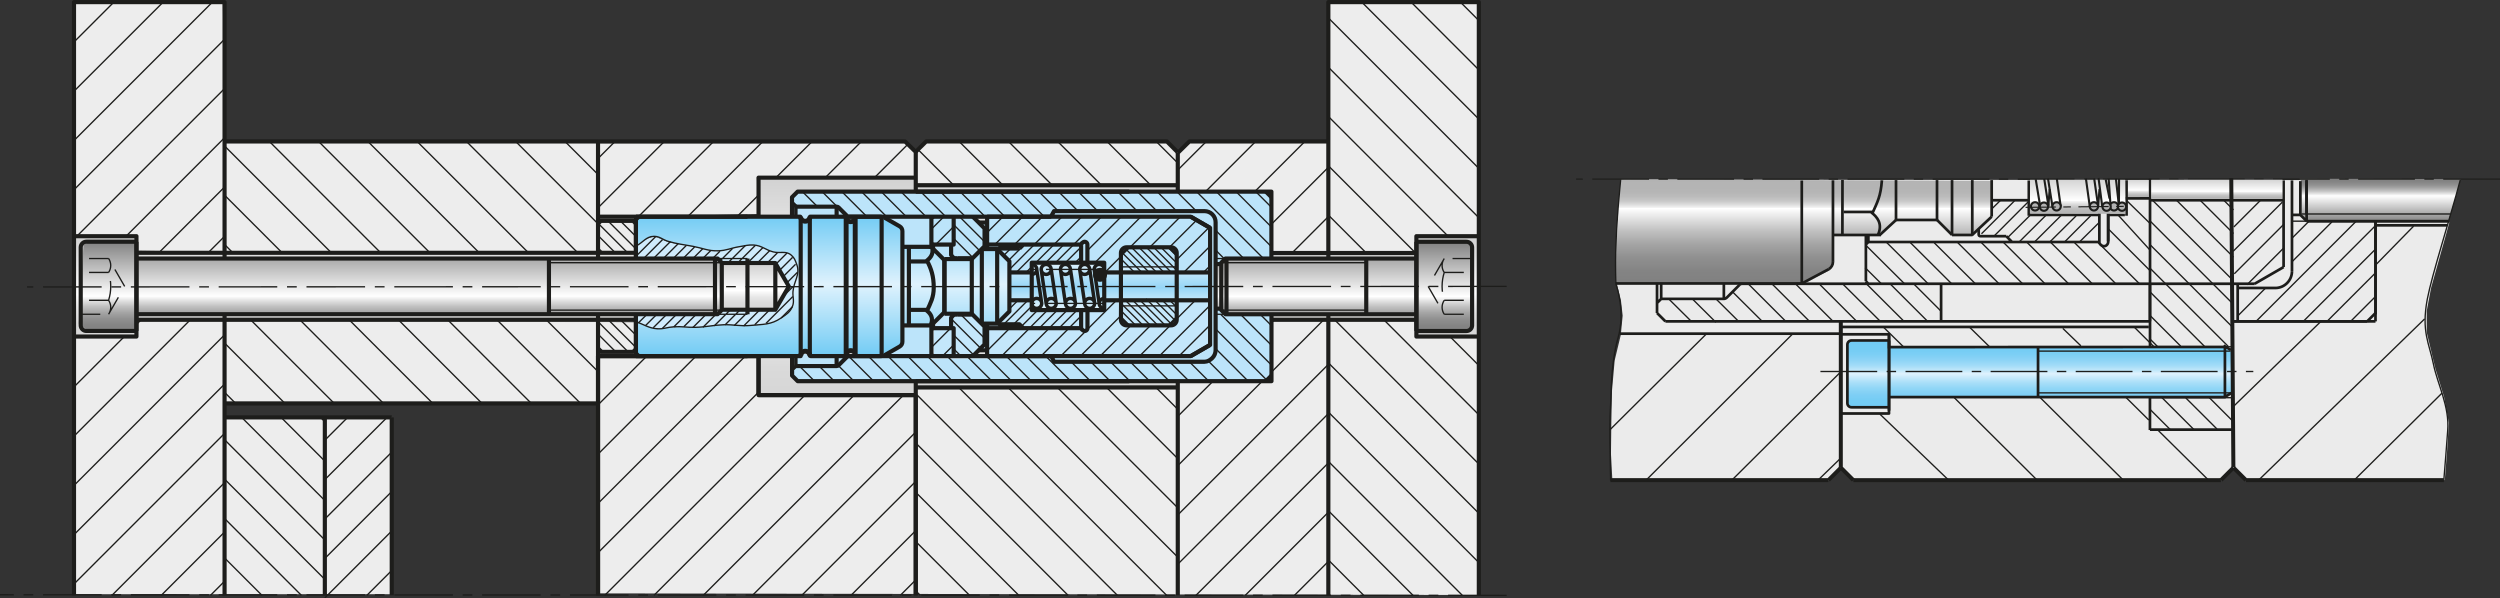 <?xml version="1.0" encoding="UTF-8"?>
<svg xmlns="http://www.w3.org/2000/svg" xmlns:xlink="http://www.w3.org/1999/xlink" viewBox="0 0 331.09 79.24">
  <rect x="0" y="0" width="331.09" height="79.24" fill="#333333" stroke="none"/>
  <defs>
    <linearGradient id="uuid-f91a7b5a-f3d2-4518-a763-8b2df52ac764" x1="47.1" y1="44.62" x2="47.1" y2="31.25" gradientUnits="userSpaceOnUse">
      <stop offset="0" stop-color="#d6d6d6"/>
      <stop offset=".13" stop-color="#dadada"/>
      <stop offset=".27" stop-color="#e6e6e6"/>
      <stop offset=".4" stop-color="#fbfbfb"/>
      <stop offset=".42" stop-color="#fff"/>
      <stop offset="1" stop-color="#d1d1d1"/>
    </linearGradient>
    <linearGradient id="uuid-b94ed7f0-8fc4-4ce4-8183-f809ff0c6786" x1="128.11" y1="52.49" x2="128.11" y2="23.38" xlink:href="#uuid-f91a7b5a-f3d2-4518-a763-8b2df52ac764"/>
    <linearGradient id="uuid-f7d7f219-b47b-4051-b968-e83f2f530fa8" x1="182.05" y1="44.51" x2="182.05" y2="31.25" xlink:href="#uuid-f91a7b5a-f3d2-4518-a763-8b2df52ac764"/>
    <linearGradient id="uuid-db190172-310d-49c9-9573-5115b892d317" x1="108.95" y1="47.16" x2="108.95" y2="28.52" gradientUnits="userSpaceOnUse">
      <stop offset="0" stop-color="#71cbf4"/>
      <stop offset=".51" stop-color="#dff2fd"/>
      <stop offset="1" stop-color="#71cbf4"/>
    </linearGradient>
    <linearGradient id="uuid-c4536395-0159-4b62-bd2e-e40ccf38fe5a" x1="146.91" y1="41.16" x2="146.91" y2="34.74" gradientUnits="userSpaceOnUse">
      <stop offset="0" stop-color="#e8f6fe"/>
      <stop offset=".48" stop-color="#96d6f7"/>
      <stop offset="1" stop-color="#dff2fd"/>
    </linearGradient>
    <linearGradient id="uuid-367729b0-8644-4ea9-b998-9d6780abc4da" x1="53.01" y1="43.91" x2="53.01" y2="31.9" gradientUnits="userSpaceOnUse">
      <stop offset="0" stop-color="gray"/>
      <stop offset=".07" stop-color="#848484"/>
      <stop offset=".14" stop-color="#909090"/>
      <stop offset=".21" stop-color="#a5a5a5"/>
      <stop offset=".28" stop-color="#c2c2c2"/>
      <stop offset=".35" stop-color="#e7e7e7"/>
      <stop offset=".39" stop-color="#fff"/>
      <stop offset="1" stop-color="gray"/>
    </linearGradient>
    <linearGradient id="uuid-6bef033c-4445-4ad0-bb3f-4bac6a2c9c31" x1="100.03" y1="41.02" x2="100.03" y2="34.97" xlink:href="#uuid-f91a7b5a-f3d2-4518-a763-8b2df52ac764"/>
    <linearGradient id="uuid-e577db33-0529-45b1-a605-be68a76b37b0" x1="177.96" y1="43.94" x2="177.96" y2="31.96" xlink:href="#uuid-367729b0-8644-4ea9-b998-9d6780abc4da"/>
    <linearGradient id="uuid-a50894ff-a62a-4263-b7f0-8796a1d4f48d" x1="315.21" y1="1088.23" x2="315.21" y2="1082.46" gradientTransform="translate(0 1111.91) scale(1 -1)" xlink:href="#uuid-367729b0-8644-4ea9-b998-9d6780abc4da"/>
    <linearGradient id="uuid-fbea43d6-d8fb-4567-838c-14fbe22b70d1" x1="270.21" y1="54.02" x2="270.21" y2="45.14" gradientUnits="userSpaceOnUse">
      <stop offset="0" stop-color="#71cbf4"/>
      <stop offset=".11" stop-color="#74ccf4"/>
      <stop offset=".2" stop-color="#7fcff5"/>
      <stop offset=".29" stop-color="#90d6f6"/>
      <stop offset=".38" stop-color="#aadff8"/>
      <stop offset=".46" stop-color="#caeafb"/>
      <stop offset=".51" stop-color="#dff2fd"/>
      <stop offset=".56" stop-color="#c0e7fa"/>
      <stop offset=".63" stop-color="#a3dcf8"/>
      <stop offset=".71" stop-color="#8dd4f6"/>
      <stop offset=".79" stop-color="#7dcff5"/>
      <stop offset=".88" stop-color="#73ccf4"/>
      <stop offset="1" stop-color="#71cbf4"/>
    </linearGradient>
    <linearGradient id="uuid-5b18690f-bbe2-44ff-a1e1-80a79f02b483" x1="238.98" y1="1149.41" x2="238.98" y2="1163.21" gradientTransform="translate(0 1186.95) scale(1 -1)" gradientUnits="userSpaceOnUse">
      <stop offset="0" stop-color="gray"/>
      <stop offset=".12" stop-color="#848484"/>
      <stop offset=".25" stop-color="#909090"/>
      <stop offset=".38" stop-color="#a5a5a5"/>
      <stop offset=".51" stop-color="#c2c2c2"/>
      <stop offset=".64" stop-color="#e7e7e7"/>
      <stop offset=".72" stop-color="#fff"/>
      <stop offset=".73" stop-color="#f0f0f0"/>
      <stop offset=".76" stop-color="#dadada"/>
      <stop offset=".79" stop-color="#c8c8c8"/>
      <stop offset=".83" stop-color="#bcbcbc"/>
      <stop offset=".88" stop-color="#b5b5b5"/>
      <stop offset="1" stop-color="#b3b3b3"/>
    </linearGradient>
    <linearGradient id="uuid-b5727e90-f39d-450a-9ac1-da50d1521022" x1="283.17" y1="26.1" x2="283.17" y2="23.79" gradientUnits="userSpaceOnUse">
      <stop offset="0" stop-color="#b3b3b3"/>
      <stop offset=".09" stop-color="#b7b7b7"/>
      <stop offset=".18" stop-color="#c3c3c3"/>
      <stop offset=".27" stop-color="#d8d8d8"/>
      <stop offset=".37" stop-color="#f5f5f5"/>
      <stop offset=".39" stop-color="#fff"/>
      <stop offset="1" stop-color="#d4d4d4"/>
    </linearGradient>
    <linearGradient id="uuid-000d3240-b510-4ff6-a6e7-0898c89d55f8" x1="293.59" y1="26.34" x2="293.59" y2="23.8" xlink:href="#uuid-b5727e90-f39d-450a-9ac1-da50d1521022"/>
    <linearGradient id="uuid-1bca295e-030c-4a5a-af19-7b285dbeafd0" x1="275.16" y1="28.33" x2="275.16" y2="23.81" xlink:href="#uuid-b5727e90-f39d-450a-9ac1-da50d1521022"/>
  </defs>
  <g id="uuid-d62a2e1d-9e38-4a80-88f0-1fd05d053545" data-name="Ebene 4">
    <polygon points="9.88 .3 29.51 .3 29.72 18.74 119.75 18.74 121.05 20.04 121.16 23.38 100.24 23.49 100.35 28.34 84.35 28.7 84.33 34.24 18.08 33.19 18.03 31.98 9.78 31.25 9.88 .3" fill="#ededed"/>
    <path d="M17.96,44.54l-8.08.08,8.08-.08Z" fill="#e3e3e3"/>
    <polygon points="9.88 78.69 51.93 78.69 51.83 55.19 29.62 55.29 29.62 53.35 79.21 53.46 79.11 78.58 195.88 78.8 195.66 44.51 187.47 44.51 187.36 42.46 168.36 41.75 168.36 50.61 155.77 50.44 155.98 51.52 121.26 51.41 121.16 52.49 100.45 52.38 100.35 47.31 84.22 46.79 84.42 42.7 18.09 41.72 17.96 44.54 9.88 44.62 9.88 78.69" fill="#ededed"/>
    <polygon points="9.78 31.25 17.94 31.25 18.08 33.19 84.13 33.62 84.42 42.7 18.07 42.41 17.96 44.54 9.88 44.62 9.78 31.25" fill="url(#uuid-f91a7b5a-f3d2-4518-a763-8b2df52ac764)"/>
    <polygon points="100.24 23.49 100.45 52.38 121.16 52.49 121.26 51.41 155.98 51.52 155.94 24.44 121.26 24.64 121.16 23.38 100.24 23.49" fill="url(#uuid-b94ed7f0-8fc4-4ce4-8183-f809ff0c6786)"/>
    <polygon points="168.27 33.41 168.33 42.41 187.36 42.46 187.47 44.51 195.66 44.51 195.82 31.3 187.57 31.25 187.46 33.35 168.27 33.41" fill="url(#uuid-f7d7f219-b47b-4051-b968-e83f2f530fa8)"/>
    <polygon points="121.26 24.64 155.94 24.44 155.93 25.32 168.39 25.38 168.27 33.41 187.46 33.35 187.57 31.25 195.82 31.3 195.82 .25 176.04 .36 175.98 18.58 157.54 18.63 155.98 20.04 154.53 18.69 122.61 18.58 121.05 20.04 121.26 24.64" fill="#ededed"/>
  </g>
  <g id="uuid-dd976c18-42d2-4369-bece-0f988dcbc553" data-name="Ebene 2">
    <polygon points="123.57 32.39 123.57 28.7 128.84 28.7 129.61 29.47 130.49 29.47 130.73 28.7 157.71 28.7 160.14 30.1 160 36.08 155.83 35.91 154.16 36.27 152.93 35.38 149.04 35.43 148.45 36.08 146.25 35.85 146.18 34.74 143.91 34.61 136.64 34.79 136.64 36.08 133.69 36.08 133.79 34.42 132.24 33.06 130.29 32.73 128.8 34.2 125.08 34.31 123.57 32.39" fill="#bce4fa"/>
    <polygon points="123.65 43.36 123.65 47.05 128.91 47.05 129.68 46.28 130.56 46.28 130.81 47.05 157.78 47.02 160.22 45.61 160.07 39.63 155.9 39.81 154.24 39.64 153 40.53 149.11 40.66 148.52 39.64 146.32 39.88 146.25 40.99 143.98 41.12 136.71 40.95 136.71 39.66 133.76 39.66 133.87 41.32 132.31 42.69 130.36 43.01 128.87 41.55 125.16 41.44 123.65 43.36" fill="#c4e7fb"/>
    <path d="M84.54,28.7h21.45l.05.73.61-.13.6-.53.02-.25,4.9.07.1.62.4.15.6-.12.03-.5,3.46-.04,2.39,1.26.28,2.73,4.15.29,1.51,1.51h3.62l1.39-1.36,1.69-.14,1.83,1.55.07,6.71-1.62,1.48-2.01-.03-1.38-1.21-3.76-.06-1.64,1.6-3.8.07-.04,2.48-2.67,1.57-3.47-.1-.31-.89-.91.13v.67l-4.82.15-.56-.81h-.64v.86h-21.45l-.37-.37.21-4.26.58.26,1.04.52,1.3.07h1.62l1.36-.13h2.59l1.36-.13,1.36-.19.96.09,1,.07,1.07.03.92-.05,1.41-.03,1.36-.37.7-.27.73-.51.73-.54.48-.94.03-.41v-1.34l.15-.8.26-.92.15-.88v-.68l-.17-.63-.43-.66-.34-.49-.61-.1-1.15-.02-.78-.15-.89-.4-.8-.29s-.78-.2-.83-.15c-.05.05-.94.09-.94.09l-1.54.3-.75.2-1.2.19-1.62-.16-.96-.25-.87-.2-.76-.13-1.39-.25-1.14-.29-.72-.32-1.01-.33-.54-.03-.66.41-.51.39-.63.32-.02-3.7.15-.03" fill="url(#uuid-db190172-310d-49c9-9573-5115b892d317)"/>
    <polygon points="133.89 36.08 136.48 36.08 136.64 34.79 146.18 34.74 146.4 36.23 148.43 36.23 149.18 35.34 153.25 35.43 154.18 36.23 160 36.08 160.07 39.77 154.05 39.77 153.17 40.59 149.02 40.51 148.43 39.73 146.32 39.88 146.18 41.16 136.52 41.01 136.55 39.8 133.76 39.66 133.89 36.08" fill="url(#uuid-c4536395-0159-4b62-bd2e-e40ccf38fe5a)"/>
    <polygon points="168.39 34.23 162.51 34.24 161.74 34.97 161 34.97 160.99 41.41 160.24 41.68 160.21 30.06 157.92 28.67 123.38 28.48 123.32 32.69 119.6 32.58 119.49 30.42 117.45 28.74 107.48 28.7 106.96 29.01 106.28 29.17 106.05 28.63 104.89 28.37 104.89 26.12 105.7 25.38 168.39 25.38 168.39 34.23" fill="#bce4fa"/>
    <polygon points="168.36 41.75 162.49 41.75 161.72 41.01 160.98 41.01 160.32 41.25 160.27 45.67 157.9 47.31 123.35 47.5 123.3 43.29 119.57 43.41 119.46 45.57 117.43 47.24 107.46 47.28 106.94 46.97 106.26 46.81 106.03 47.35 104.87 47.61 104.87 49.87 105.68 50.61 168.36 50.61 168.36 41.75" fill="#bce4fa"/>
    <path d="M84.33,34.24h10.7l.55.74,7.24.12,1.64,2.84-1.79,3.09h-7.09l-.67.77s-10.7-.33-10.7-.17.2,1.08.2,1.08l.68.33.82.28.82.26,1.19-.05.91-.15,1.22-.06.94.07,1.5-.02,1.64-.19,1.5-.14h1.17s1.24.12,1.24.12l1.54-.09,1.29-.03,1.34-.28,1.24-.59,1.07-.84.55-1.22-.12-1.1.23-1.16.28-1.03.13-.89-.17-1.08-.28-.63-.38-.48-.66-.25-.77-.12-.63-.02-1.03-.25-.68-.38-.68-.21-.71-.04-1.56.18-1.05.26-.75.14-.98.21-1.7-.18-1.24-.31-1.35-.27-1.17-.21-1.14-.16-.91-.39-1.04-.42-.65.14-.82.37-.88.58-.03,1.84Z" fill="#d0ebfc"/>
    <polygon points="18.02 34.43 95.04 34.24 95.59 34.97 95.59 41.02 94.92 41.79 18.09 41.72 17.96 43.89 11.8 43.91 10.43 42.86 11.06 32.43 12.01 31.9 18.03 31.98 18.02 34.43" fill="url(#uuid-367729b0-8644-4ea9-b998-9d6780abc4da)"/>
    <polygon points="95.59 34.97 102.83 35.09 104.46 37.93 102.68 41.02 95.59 41.02 95.59 34.97" fill="url(#uuid-6bef033c-4445-4ad0-bb3f-4bac6a2c9c31)"/>
    <polygon points="161 34.97 160.98 41.01 161.72 41.01 162.49 41.75 187.59 41.43 187.64 43.94 194.46 43.83 194.93 43.03 194.93 32.59 194.3 32.01 187.64 31.96 187.64 34.19 162.51 34.24 161 34.97" fill="url(#uuid-e577db33-0529-45b1-a605-be68a76b37b0)"/>
  </g>
  <g id="uuid-420f9847-8c6b-4cda-9953-54d2fb2d62cd" data-name="Ebene 1">
    <path d="M113.26,28.76v18.2M112.06,28.85v18.11M112.06,47.05c0-.34.27-.62.61-.62s.62.28.62.62M113.29,28.74c0,.34-.28.62-.63.62s-.62-.28-.62-.62M106.05,47.13c0-.34.25-.62.59-.62s.62.28.62.62M107.27,28.68c0,.34-.29.62-.63.62s-.62-.28-.62-.62" fill="none" stroke="#1d1d1b" stroke-linejoin="round" stroke-width=".65"/>
    <path d="M84.3,32.55c.91-.49,1.29-1.24,2.32-1.25.76,0,1.1.43,1.83.65,1.28.38,2.05.43,3.36.68,1.27.24,1.97.62,3.26.59,1.15-.02,1.76-.39,2.9-.56.72-.1,1.12-.26,1.84-.21,1.07.07,1.56.64,2.59.91.92.24,1.69-.2,2.4.44.41.37.48.58.72,1.23.49,1.37-.39,2.18-.5,3.58-.06.78.22,1.29-.09,2.01-.32.75-.8,1.03-1.48,1.49-1.34.93-2.44.83-4.06.99-1.38.13-2.17-.13-3.56-.09-1.47.05-2.28.31-3.75.34-1.11.03-1.74-.14-2.86-.07-.85.05-1.32.32-2.18.26-1.16-.08-1.73-.57-2.83-.93" fill="none" stroke="#1d1d1b" stroke-miterlimit="3.86" stroke-width=".18"/>
    <polyline points="155.99 20.19 154.54 18.73 122.66 18.73 121.28 20.09" fill="none" stroke="#1d1d1b" stroke-linejoin="round" stroke-width=".55"/>
    <path d="M139.22,35.68l.66,4.5M137.89,35.68c0-.37.3-.66.66-.66s.66.3.66.66-.3.66-.66.66-.66-.3-.66-.66h0ZM137.89,35.68l.66,4.5M138.56,40.18c0-.37.3-.66.66-.66s.66.3.66.66-.3.66-.66.66-.66-.3-.66-.66h0ZM141.77,35.68l.66,4.5M140.44,35.68c0-.37.3-.66.66-.66s.66.3.66.66-.3.66-.66.66-.66-.3-.66-.66h0ZM140.44,35.68l.66,4.5M141.11,40.18c0-.37.3-.66.66-.66s.66.3.66.66-.3.66-.66.66-.66-.3-.66-.66h0Z" fill="none" stroke="#1d1d1b" stroke-linejoin="round" stroke-width=".46"/>
    <path d="M148.47,39.77l-.02,2.58c0,.2.08.38.22.52.14.14.33.22.52.22h5.91c.2,0,.38-.08.52-.22.14-.14.22-.33.22-.52v-8.86c0-.2-.08-.38-.22-.52-.14-.14-.33-.22-.52-.22h-5.91c-.2,0-.38.08-.52.22-.14.14-.22.33-.22.52v6.43M121.28,20.12l-1.41-1.38h-40.67M79.2,18.73v15.51M79.2,18.73H29.74M175.92,18.73h-18.4l-1.54,1.52M155.98,20.25v5.12M79.2,53.43H29.74M29.74,55.28h22.15M43.02,55.28v23.57M51.88,55.28v23.57M121.28,78.85v-28.37M175.92,41.69v37.15M155.98,50.48v28.37M149.56,50.48h-28.28M149.56,25.38h-28.28M79.2,41.63v37.22M29.74,78.85v-37.24M121.28,25.38v-5.26M100.46,52.32h20.82M130.03,32.98v9.89M117.12,28.8c-.11-.06-.24-.1-.37-.1M125.08,34.31v7.24M125.08,34.31v7.24M128.7,34.31v7.24M116.76,47.16c.13,0,.26-.03.37-.1M84.22,29.07v5.17M132.06,32.98v9.89M116.76,28.7v18.46M72.7,41.62v-7.38M18.07,32.02v11.81M84.22,46.79v-5.17M98.99,47.16h-14.77M98.99,28.7h-14.77M180.94,34.24v7.38M162.43,34.24v7.38M187.58,43.83v-11.81M168.39,33.51h19.2M168.39,42.35h19.2M84.18,42.35H18.03M84.18,33.48H18.03M139.22,28.7h-26.79M139.22,47.16h-26.79M161.74,34.97h-.74M161.74,40.88h-.74M167.65,50.48l.74-.74M167.65,25.38l.74.74M112.43,47.16c-.1,0-.19.04-.26.11M112.17,28.59c.07.07.16.11.26.11M110.8,27.54v1.16M110.8,47.16v1.16M126.3,28.7h-2.73M126.3,47.16h-2.73M160.26,36.08h-13.81M160.26,39.77h-13.89M160.26,30.18l-2.56-1.48M160.26,45.68l-2.56,1.48M130.73,47.16v-4.28M130.73,32.98v-4.28M130.73,29.47h-1.13M130.73,46.39h-1.13M128.84,47.16h-2.51M126.84,41.66h-.52M128.84,28.7h-2.51M126.84,34.2h-.52M100.46,52.32v-5.17" fill="none" stroke="#1d1d1b" stroke-linejoin="round" stroke-width=".55"/>
    <path d="M144.91,35.68l.66,4.5M146.24,39.52c-.24,0-.46.13-.58.33-.12.21-.12.46,0,.66.12.21.34.33.58.33M144.91,35.68c0-.37.3-.66.66-.66s.66.3.66.66-.3.66-.66.66-.66-.3-.66-.66h0ZM144.32,35.68l.66,4.5M143.65,40.18c0-.37.3-.66.66-.66s.66.3.66.66-.3.66-.66.66-.66-.3-.66-.66h0ZM142.99,35.68l.66,4.5M142.99,35.68c0-.37.3-.66.66-.66s.66.3.66.66-.3.66-.66.66-.66-.3-.66-.66h0ZM137.3,35.68l.66,4.5M136.64,36.34c.24,0,.46-.13.58-.33.12-.21.12-.46,0-.66-.12-.21-.34-.33-.58-.33M136.64,40.18c0-.37.3-.66.66-.66s.66.3.66.66-.3.66-.66.66-.66-.3-.66-.66h0Z" fill="none" stroke="#1d1d1b" stroke-linejoin="round" stroke-width=".46"/>
    <path d="M154.88,43.03l.89-.89M155.77,33.71l-.89-.89M149.41,32.83l-.89.89M148.52,42.14l.89.89" fill="none" stroke="#1d1d1b" stroke-linejoin="round" stroke-width=".37"/>
    <path d="M94.69,41.62v-7.38M98.99,41.62v-7.38M95.59,41.02h7.09M95.59,34.83h7.09M136.64,36.08h-2.95M136.64,39.77h-2.95M135.01,32.91l.52-.52M121.28,52.32v26.52M79.2,78.85v-31.69M79.2,47.16h21.26M29.74,34.26V.28H9.8v78.57M100.46,28.7v-5.17h20.82M112.17,28.59l-1.11-1.11c-.07-.07-.16-.11-.26-.11h-5.53M104.89,28.7v-2.58l.74-.74h62.75v8.86M195.85,78.85V.28h-19.93v33.89M195.7,31.28h-8.12v13.29h8.12M187.58,32.02h6.64c.2,0,.38.08.52.22.14.14.22.33.22.52v10.34c0,.2-.08.38-.22.52-.14.14-.33.22-.52.22h-6.64M18.07,43.83h-6.64c-.2,0-.38-.08-.52-.22-.14-.14-.22-.33-.22-.52v-10.34c0-.2.08-.38.22-.52.14-.14.33-.22.52-.22h6.64M9.95,44.57h8.12v-13.29h-8.12M18.07,33.94c0,.08.03.15.09.21.06.06.13.09.21.09h76.67l.55.55v6.28M18.07,41.91c0-.08.03-.15.09-.21.06-.05.13-.09.21-.09h76.67l.55-.55M102.68,41.02l1.79-3.09-1.79-3.09v6.19h0ZM187.58,33.94c0,.08-.03.15-.09.21-.06.06-.13.09-.21.09h-24.99l-.55.55v6.28l.55.55h24.99c.08,0,.15.03.21.09.06.06.09.13.09.21M130.73,32.39h12.44c0-.13.18-.25.29-.32.11-.07.26-.07.37,0,.11.07.18.19.18.32v2.62M146.24,34.79h-9.6v6.28h9.6v-6.28h0ZM144.02,40.84v2.62c0,.13-.07.25-.18.32-.11.07-.26.07-.37,0-.11-.07-.29-.19-.29-.32h-12.44M132.21,42.73v.07l.15.15h2.65l.52.52M128.84,47.16l1.55-1.55v-2.36l-1.59-1.59h-1.96M125.08,41.55h3.62l1.33,1.33M132.21,33.13v-.07l.15-.15h2.65M125.08,34.31h3.62l1.33-1.33M126.84,34.2h1.96l1.59-1.59v-2.36l-1.55-1.55M126.33,34.2l-.37-.43v-1.38M126.3,28.7v3.69h-2.73M126.33,41.66l-.37.43v1.38M123.57,43.46h2.73v3.44M123.57,47.16l-.22-.22v-4.06M123.57,42.87v.59l-.22.22M123.35,32.17l.22.22v.59M123.57,28.7l-.22.22v4.06M117.12,47.06l2.02-1.16c.23-.13.37-.38.37-.64v-14.65c0-.26-.14-.51-.37-.64l-2.02-1.16M112.17,47.26l-1.11,1.11c-.07.07-.16.11-.26.11h-5.53" fill="none" stroke="#1d1d1b" stroke-linejoin="round" stroke-width=".55"/>
    <path d="M105.03,48.85l.37-.37v-1.33M105.4,28.7v-1.33l-.37-.37" fill="none" stroke="#1d1d1b" stroke-linejoin="round" stroke-width=".46"/>
    <path d="M84.22,34.24v-5.17l.37-.37M84.22,41.62v5.17l.37.37M84.22,46.23l-.37.37h-4.28l-.37-.37M139.22,28.63l.37-.67h19.93c.39,0,.77.16,1.04.43.28.28.43.65.43,1.04v16.94c0,.39-.16.77-.43,1.04-.28.28-.65.5-1.04.5h-19.93l-.37-.77M130.73,28.7h26.97l2.56,1.48v15.5l-2.56,1.48h-26.97M168.39,41.62v8.86h-62.75l-.74-.74v-2.58M79.2,28.7h26.79l.05.16v18.3h-26.84M116.76,47.16h-9.41l-.1-.05v-18.34l.03-.07h9.48" fill="none" stroke="#1d1d1b" stroke-linejoin="round" stroke-width=".55"/>
    <line x1="125.07" y1="41.35" x2="125.07" y2="34.44" fill="none" stroke="#1d1d1b" stroke-miterlimit="3.86" stroke-width=".55"/>
    <path d="M121.36,24.53h34.66M121.36,51.31h34.66M143.18,32.47v2.27M143.18,41.31v2.27" fill="none" stroke="#1d1d1b" stroke-linejoin="round" stroke-width=".55"/>
    <path d="M16.51,37.93l-2.13-3.69M14.38,41.62l2.13-3.69M14.38,34.24h-3.69M14.38,36.08c.38-.56.38-1.29,0-1.85M14.38,36.08h-3.69M14.38,39.77c.38-1.2.38-2.49,0-3.69M14.38,39.77h-3.69M14.38,41.62c.38-.56.38-1.29,0-1.85M10.69,41.62h3.69M189.14,37.93l2.13,3.69M191.27,34.24l-2.13,3.69M191.27,41.62h3.69M191.27,39.77c-.38.56-.38,1.29,0,1.85M191.27,39.77h3.69M191.27,36.08c-.38,1.2-.38,2.49,0,3.69M191.27,36.08h3.69M191.27,34.24c-.38.56-.38,1.29,0,1.85M194.96,34.24h-3.69M130.73,32.69c-.2,0-.38.08-.52.22-.14.14-.22.33-.22.52M129.99,42.43c0,.2.08.38.22.52.14.14.33.22.52.22M129.99,33.57v8.71" fill="none" stroke="#1d1d1b" stroke-dasharray="2.59 2.59" stroke-miterlimit="3.86" stroke-width=".18"/>
    <path d="M199.54,37.93l-195.96.07M199.54,78.85L0,78.77M146.14,40.18h-9.73M146.28,35.68h-9.87" fill="none" stroke="#1d1d1b" stroke-dasharray="7.76 1.29 1.29 1.29" stroke-miterlimit="3.86" stroke-width=".18"/>
    <path d="M155.83,41.67l-1.16-1.16M150.38,36.21l-1.92-1.92M154.68,40.51l-.71-.71M155.62,42.43l-2.58-2.58M148.53,35.34l-.08-.08M153.7,40.51l-.22-.22M155.13,42.92l-3.34-3.34M154.33,43.1l-3.26-3.26M153.35,43.1l-3.31-3.31M152.37,43.1l-3.31-3.31M151.39,43.1l-2.58-2.58M148.81,40.51l-.35-.35M150.41,43.1l-1.96-1.96M149.43,43.1l-.98-.98M155.83,40.69l-.18-.18M151.21,36.06l-2.59-2.59M155.66,40.51l-.74-.74M152.28,36.16l-3.17-3.17M153.26,36.16l-3.4-3.4M154.16,36.08l-.74-.74M153.43,35.34l-2.58-2.58M155.14,36.08l-.74-.74M154.41,35.34l-2.58-2.58M155.83,35.79l-.45-.45M155.38,35.34l-2.58-2.58M155.83,34.82l-2.06-2.06M155.83,33.84l-1.08-1.08M72.7,34.79h22.89M72.7,41.07h22.89M180.94,41.07h-19.2M180.94,34.79h-19.2M162.29,34.24h-1.29M162.29,41.62h-1.29M130.39,44.8l-3.15-3.15M129.87,46.12l-3.93-3.93M128.96,47.03l-2.69-2.69M127.26,47.16l-.96-.96M128.86,34.14l-2.54-2.54M129.77,33.23l-3.47-3.47M130.39,32.01l-3.31-3.31M43.02,61.07l-5.79-5.79M43.02,66.29l-11.01-11.01M43.02,58.3l3.02-3.02M43.02,63.52l8.24-8.24M43.02,76.73l-13.29-13.29M39.92,78.85l-10.19-10.19M43.02,73.96l8.86-8.86M43.02,79.18l8.86-8.86M34.7,78.85l-4.97-4.97M48.58,78.85l3.3-3.3M43.02,71.51l-13.29-13.29M43.02,68.74l8.86-8.86M43.02,55.85l-.57-.57M9.8,44.71l.14-.14M21.03,33.48l8.71-8.71M16.7,31.28l13.03-13.03M10.18,31.28L29.74,11.73M9.8,25.13L29.74,5.2M9.8,18.61L28.13.28M9.8,12.08L21.61.28M9.8,5.56L15.08.28M9.8,51.24l6.66-6.66M27.55,33.49l2.19-2.19M18.07,42.97l.59-.59M9.8,57.76l15.38-15.38M9.8,64.29l19.93-19.93M9.8,70.81l19.93-19.93M9.8,77.34l19.93-19.93M14.82,78.85l14.91-14.92M21.35,78.85l8.39-8.39M27.87,78.85l1.86-1.86M70.37,53.43l-11.05-11.05M50.43,33.49l-14.76-14.76M63.84,53.43l-11.05-11.05M43.9,33.49l-14.17-14.17M57.32,53.43l-11.05-11.05M37.38,33.49l-7.64-7.64M50.79,53.43l-11.05-11.05M30.85,33.49l-1.11-1.11M44.27,53.43l-11.05-11.05M37.74,53.43l-8-8M31.21,53.43l-1.48-1.48M76.89,53.43l-11.05-11.05M56.95,33.49l-14.76-14.76M79.2,49.21l-6.83-6.83M63.48,33.49l-14.76-14.76M79.2,42.69l-.29-.29M70,33.49l-14.76-14.76M76.53,33.49l-14.76-14.76M79.2,29.64l-10.9-10.9M79.2,23.11l-4.38-4.38M155.98,67.26l-15.97-15.97M155.98,73.79l-22.59-22.59M154.51,78.85l-27.58-27.58M147.99,78.85l-26.7-26.7M141.46,78.85l-20.18-20.18M134.93,78.85l-13.65-13.65M128.41,78.85l-7.13-7.13M121.88,78.85l-.6-.6M155.98,60.74l-9.35-9.35M155.98,54.21l-3.01-3.01M126.35,24.58l-4.67-4.67M132.89,24.6l-5.87-5.87M139.39,24.57l-5.84-5.84M145.87,24.53l-5.79-5.79M152.41,24.54l-5.81-5.81M155.98,21.59l-2.85-2.85M195.85,54.93l-12.53-12.53M195.85,61.45l-18.99-18.99M195.85,67.98l-19.93-19.93M195.85,74.5l-19.93-19.93M193.67,78.85l-17.75-17.75M187.14,78.85l-11.22-11.22M180.61,78.85l-4.7-4.7M195.85,48.4l-3.83-3.83M180.96,33.52l-5.05-5.05M187.58,33.61l-11.66-11.66M191.78,31.28l-15.87-15.87M195.85,28.83l-19.93-19.93M195.85,22.3l-19.93-19.93M195.85,15.77L180.35.28M195.85,9.25L186.88.28M195.85,2.72l-2.45-2.45M90.56,43.27l1.65-1.65M99,34.83l2.01-2.01M91.78,43.36l1.74-1.74M100.3,34.83l1.63-1.63M93.1,43.34l1.72-1.72M101.61,34.83l1.34-1.34M94.59,43.16l1.54-1.54M102.76,34.98l1.47-1.47M96.13,41.62l.6-.6M96.02,43.03l1.41-1.41M103.24,35.81l1.73-1.73M97.43,41.62l.6-.6M97.24,43.12l1.5-1.5M103.72,36.64l1.64-1.64M98.74,41.62l.25-.25M98.99,41.37l.35-.35M98.49,43.17l2.15-2.15M104.2,37.47l1.42-1.42M99.95,43.01l1.99-1.99M103.68,39.29l1.36-1.36M101.45,42.82l3.55-3.55M103.45,42.12l1.48-1.48M89.23,43.3l1.68-1.68M98.29,34.24l1.74-1.74M97.69,34.83l.6-.6M87.7,43.52l1.9-1.9M96.99,34.24l1.74-1.74M96.39,34.83l.6-.6M86.51,43.41l1.79-1.79M95.68,34.24l1.33-1.33M95.36,34.56l.32-.32M85.48,43.13l1.51-1.51M94.38,34.24l.97-.97M84.54,42.77l1.15-1.15M93.07,34.24l1.05-1.05M84.22,41.78l.16-.16M91.77,34.24l1.3-1.3M90.46,34.24l1.53-1.53M89.16,34.24l1.73-1.73M87.85,34.24l1.99-1.99M86.54,34.24l2.25-2.25M85.24,34.24l2.51-2.51M84.22,33.95l2.63-2.63M95.04,41.62h3.95M95.04,34.24h3.95M147.03,50.48l-2.52-2.52M125.25,28.7l-3.32-3.32M144.42,50.48l-2.52-2.52M122.64,28.7l-3.32-3.32M141.81,50.48l-3.32-3.32M120.03,28.7l-3.32-3.32M139.2,50.48l-3.32-3.32M117.42,28.7l-3.32-3.32M136.59,50.48l-3.32-3.32M114.81,28.7l-3.32-3.32M133.98,50.48l-3.32-3.32M110.88,27.38l-2-2M131.37,50.48l-3.32-3.32M108.26,27.37l-1.99-1.99M128.75,50.48l-3.32-3.32M105.65,27.37l-.75-.75M126.14,50.48l-3.32-3.32M123.53,50.48l-3.32-3.32M120.92,50.48l-3.32-3.32M118.31,50.48l-3.32-3.32M115.7,50.48l-3.32-3.32M113.09,50.48l-2.07-2.07M110.48,50.48l-1.99-1.99M107.87,50.48l-1.99-1.99M149.64,50.48l-2.52-2.52M127.86,28.7l-3.32-3.32M152.25,50.48l-2.52-2.52M130.47,28.7l-3.32-3.32M154.86,50.48l-2.52-2.52M133.08,28.7l-3.32-3.32M157.47,50.48l-2.52-2.52" fill="none" stroke="#1d1d1b" stroke-miterlimit="3.86" stroke-width=".18"/>
    <path d="M135.69,28.7l-3.32-3.32M160.08,50.48l-2.52-2.52M138.3,28.7l-3.32-3.32M162.69,50.48l-2.64-2.64M140.16,27.96l-2.58-2.58M165.3,50.48l-4.3-4.3M142.77,27.96l-2.58-2.58M167.78,50.35l-6.78-6.78M145.38,27.96l-2.58-2.58M168.39,48.35l-6.73-6.73M148,27.96l-2.58-2.58M168.39,45.73l-4.12-4.12M150.6,27.96l-2.58-2.58M168.39,43.12l-1.51-1.51M153.22,27.96l-2.58-2.58M162.11,34.24l-1.1-1.1M155.83,27.96l-2.58-2.58M164.72,34.24l-3.71-3.72M158.44,27.96l-2.58-2.58M167.33,34.24l-8.86-8.86M168.39,32.68l-7.31-7.31M168.39,30.07l-4.7-4.7M168.39,27.46l-2.09-2.09M132.94,42.95l3.17-3.17M141.1,34.79l1.87-1.87M133.69,40.9l1.12-1.12M139.79,34.79l2.4-2.4M138.49,34.79l2.4-2.4M135.89,36.08l.75-.75M137.18,34.79l2.4-2.4M134.59,36.08l3.69-3.69M133.69,35.68l3.29-3.29M133.57,34.49l2.1-2.1M132.92,33.84l.93-.93M132.26,33.18l.28-.28M134.24,42.95l2.39-2.39M142.4,34.79l.7-.7M135.28,43.22l2.15-2.15M143.71,34.79l.31-.31M136.34,43.46l2.4-2.4M137.64,43.46l2.4-2.4M138.95,43.46l2.4-2.4M140.25,43.46l2.4-2.4M141.56,43.46l1.58-1.58M142.86,43.46l.32-.32M143.87,43.76l.08-.08M135.26,47.16l3.69-3.69M149.65,32.76l4.06-4.06M146.33,36.08l2.12-2.12M132.65,47.16l3.69-3.69M145.01,34.79l6.09-6.09M130.73,46.46l3-3M144.02,33.17l4.47-4.47M130.73,43.85l.39-.39M142.19,32.39l3.69-3.69M139.58,32.39l3.69-3.69M136.97,32.39l3.69-3.69M134.36,32.39l3.69-3.69M131.75,32.39l3.69-3.69M130.73,30.8l2.1-2.1M137.87,47.16l3.69-3.69M152.26,32.76l4.06-4.06M140.48,47.16l3.4-3.4M154.87,32.76l3.61-3.61M143.95,43.68l3.91-3.91M143.09,47.16l5.36-5.36M155.83,34.41l4.31-4.31M145.7,47.16l4.06-4.06M156.77,36.08l3.49-3.49M148.31,47.16l4.06-4.06M159.38,36.08l.88-.88M150.92,47.16l4.06-4.06M155.83,42.24l2.47-2.47M153.53,47.16l6.74-6.74M156.14,47.16l4.12-4.12M160.17,45.73l.09-.09M79.2,66.67l19.51-19.51M79.2,60.14l12.99-12.99M115.81,23.53l4.32-4.32M79.2,53.62l6.46-6.46M109.29,23.53l4.8-4.8M97.59,28.7l2.87-2.87M102.76,23.53l4.8-4.8M91.07,28.7l9.97-9.97M84.54,28.7l9.97-9.97M79.2,27.52l8.78-8.78M79.2,20.99l2.26-2.26M79.2,73.2l21.26-21.26M80.08,78.85l26.52-26.52M86.6,78.85l26.52-26.52M93.13,78.85l26.52-26.52M99.65,78.85l21.63-21.63M106.18,78.85l15.1-15.1M112.7,78.85l8.58-8.58M119.23,78.85l2.05-2.05M155.98,55.14l4.67-4.66M168.39,42.74l.34-.34M171.14,33.47l4.78-4.78M168.39,29.69l7.53-7.53M166.17,25.38l6.64-6.64M159.65,25.38l6.64-6.64M155.98,22.52l3.78-3.78M155.98,61.67l11.19-11.19M168.39,49.27l6.84-6.84M155.98,68.2l19.93-19.93M155.98,74.72l19.93-19.93M158.38,78.85l17.53-17.53M164.91,78.85l11.01-11.01M171.43,78.85l4.48-4.48M155.83,40.51h-7.28M155.83,35.34h-7.44M149.01,40.51h-.56M153.99,36.08h-5.54M153.99,39.77h-5.54M84.22,42.74l-.38-.38M84.22,44.38l-2.01-2.01M84.22,46.01l-3.65-3.65M83.12,46.53l-3.91-3.92M81.48,46.53l-2.28-2.28M79.85,46.53l-.65-.65M79.85,33.48l-.65-.65M81.49,33.48l-2.29-2.29M83.12,33.48l-3.92-3.92M84.22,32.96l-3.77-3.77M84.22,31.32l-2.14-2.14M84.22,29.69l-.51-.51" fill="none" stroke="#1d1d1b" stroke-miterlimit="3.86" stroke-width=".18"/>
    <path d="M145.54,35.48c.5-.08.98.26,1.06.77.08.5-.26.97-.77,1.06-.5.08-.98-.26-1.06-.77-.08-.5.26-.98.77-1.05h0Z" fill="#1d1d1b" fill-rule="evenodd"/>
    <path d="M123.92,32.39l2.38-2.38M123.35,30.35l1.65-1.65M123.35,46.01l2.55-2.55M124.82,47.16l1.49-1.49" fill="none" stroke="#1d1d1b" stroke-miterlimit="3.86" stroke-width=".18"/>
    <path d="M79.2,29.62l.37-.37h4.28l.37.37M100.46,47.16v5.17h20.82M130.03,32.98h2.03l1.62,1.62v6.64l-1.62,1.62h-2.03" fill="none" stroke="#1d1d1b" stroke-linejoin="round" stroke-width=".55"/>
    <path d="M125.07,34.44l-1.75-1.75h-3.9M125.07,41.35l-1.75,1.75h-3.85M120.37,32.63v10.43M120.36,34.63h2.48M120.48,41.04h2.36M122.76,34.51c.57,1.07.9,2.07.9,3.58,0,1.32-.44,2.06-.89,3.06M122.68,41.08c.49.38,1.02.97.59,1.95M122.52,34.71c.49-.38,1.22-.91.91-1.99" fill="none" stroke="#1d1d1b" stroke-miterlimit="3.86" stroke-width=".55"/>
    <polygon points="324.24 29.29 305.47 29.44 304.65 28.53 304.56 23.67 325.87 23.72 325.15 26.33 324.24 29.29" fill="url(#uuid-a50894ff-a62a-4263-b7f0-8796a1d4f48d)"/>
    <g>
      <path d="M305.47,28.34,305.47,28.34v-4.53" fill="none" stroke="#1d1d1b" stroke-miterlimit="3.86" stroke-width=".36"/>
      <path d="M284.73,36.64v4.98" fill="none" stroke="#1d1d1b" stroke-miterlimit="3.86" stroke-width=".36"/>
      <path d="M324.53,28.34h-21" fill="none" stroke="#1d1d1b" stroke-miterlimit="3.86" stroke-width=".18"/>
      <polygon points="215.03 23.79 304.7 23.85 304.78 28.49 305.61 29.46 324.38 29.46 323.78 31.65 321.97 38.11 321.39 41.17 321.39 44.03 322.55 48.87 323.68 52.55 324.32 56 324.07 59.93 323.78 63.6 297.58 63.6 295.92 62.03 294.26 63.6 245.57 63.6 243.92 61.94 242.28 63.6 213.54 63.68 213.35 60.11 213.4 55.91 213.49 51.7 213.84 47.74 214.65 44.37 214.9 41.81 214.67 39.77 214.17 37.76 214.13 34.48 214.23 31.45 214.33 29.05 214.62 26.31 215.03 23.79" fill="#ebebeb"/>
      <polygon points="245.11 45.14 250.19 45.14 250.18 46.04 294.65 46.06 295.81 46.77 295.81 51.97 294.73 52.61 250.2 52.59 250.24 54.02 245.06 53.99 244.61 53.45 244.61 45.54 245.11 45.14 245.11 45.14" fill="url(#uuid-fbea43d6-d8fb-4567-838c-14fbe22b70d1)"/>
      <path d="M314.6,42.56v-13.36M324.07,29.84h-9.47M314.6,42.56h-18.81" fill="none" stroke="#1d1d1b" stroke-miterlimit="3.86" stroke-width=".36"/>
      <line x1="294.13" y1="63.59" x2="245.45" y2="63.59" fill="none" stroke="#1d1d1b" stroke-miterlimit="3.86" stroke-width=".53"/>
      <path d="M284.73,42.56h-40.94M324.24,29.29h-18.77M305.48,29.29l-.83-.83M304.65,28.46v-4.47M305.48,29.29v-5.33M298.56,37.58h-2.77M247.11,37.25v-6.09M278.09,32.05h-30.65M279.2,32.05v-4.72M281.41,28.46h-2.21M298.6,37.58h-2.81M302.43,26.52h-17.64M284.79,26.27h-3.36M247.44,37.58l-.33-.33M302.43,35.37l-3.83,2.21M247.44,32.05v-.89M247.44,32.05l-.33.33M302.43,35.37v-11.48M278.02,32.05c0,.2.18.38.35.48.17.1.38.1.55,0,.17-.1.29-.33.29-.53M295.79,37.58,284.73,37.58h-37.29M220.56,42.56h36.51M303.54,35.92v-12.03M301.33,38.14h-4.98M301.33,38.14c.59,0,1.15-.23,1.56-.65.42-.42.65-.98.65-1.56M230.35,37.75l-1.67,1.67M228.29,39.58h-8.29M304.66,28.46h-1.13M313.5,42.56l1.11-1.11M220,39.58l-.55.55M230.74,37.58c-.15,0-.29.06-.39.16M257.07,37.58v4.98M257.07,37.58h-26.33M257.07,42.56h27.66M257.07,37.58h-26.33M220.56,42.56l-1.11-1.11M228.3,39.54v-1.96M228.29,39.58c.15,0,.29-.06.39-.16M296.35,37.58v4.98M262.05,31.07v-.8M278.08,32.05h-11.61M268.69,23.9v4.67M278.02,28.46h-9.33M265.7,31.28h-3.43M265.7,31.28l.77.77M268.69,26.52h-4.98M262.05,31.06c0,.06.02.11.06.16.04.04.1.06.16.06M220,37.58v1.99M219.45,37.58v3.87M284.73,37.58v4.98M284.73,56.9h11.06M238.56,37.58,238.56,37.58" fill="none" stroke="#1d1d1b" stroke-miterlimit="3.86" stroke-width=".36"/>
      <line x1="295.64" y1="52.67" x2="284.65" y2="52.67" fill="none" stroke="#1d1d1b" stroke-miterlimit="3.86" stroke-width=".18"/>
      <path d="M284.74,23.66v22.31M284.73,52.63v4.32M279.2,27.68v4.27" fill="none" stroke="#1d1d1b" stroke-miterlimit="3.86" stroke-width=".36"/>
      <path d="M297.45,63.59l-1.66-1.66M295.79,61.93l-1.66,1.66M245.45,63.59l-1.66-1.66M243.79,61.93v-19.36M297.45,63.59h26.2" fill="none" stroke="#1d1d1b" stroke-miterlimit="3.86" stroke-width=".53"/>
      <line x1="295.79" y1="42.56" x2="313.5" y2="42.56" fill="none" stroke="#1d1d1b" stroke-miterlimit="3.86" stroke-width=".36"/>
      <path d="M284.55,45.92h11.09M244.05,37.61l4.99,4.97M229.41,38.61l3.95,3.93M227.26,39.59l2.99,2.97M224.15,39.61l3.09,3.07M220.96,39.55l2.99,2.97M277.79,32.05l5.58,5.56M274.66,32.05l5.48,5.46M271.56,32.07l5.51,5.49M265.29,32.06l5.56,5.54M268.44,32.09l5.54,5.52M259.29,32.15l5.58,5.56M256.16,32.15l5.48,5.46M252.84,31.97l5.72,5.7M247.11,32.49l5.24,5.21M249.86,32.11l5.62,5.6M247.01,35.45l2.17,2.15" fill="none" stroke="#1d1d1b" stroke-miterlimit="3.86" stroke-width=".18"/>
      <path d="M241.09,49.2h57.33" fill="none" stroke="#1d1d1b" stroke-dasharray="7.52 1.25 1.25 1.25" stroke-miterlimit="3.86" stroke-width=".18"/>
      <path d="M314.6,29.29h-11.06M253.44,37.59l3.55,3.55M250.36,37.63l4.98,4.98M247.25,37.66l4.87,4.86M241.05,37.72l4.91,4.91M237.76,37.56l4.91,4.91M234.68,37.6l4.99,4.99M231.52,37.58l4.96,4.96M281.61,26.53l3.07,3M280.58,28.55l4.21,4.63M279.23,30.33l5.63,5.63M262.33,32.05l5.56,5.56" fill="none" stroke="#1d1d1b" stroke-miterlimit="3.86" stroke-width=".18"/>
      <line x1="285.25" y1="45.91" x2="282.69" y2="43.36" fill="none" stroke="#1d1d1b" stroke-miterlimit="3.86" stroke-width=".18"/>
      <path d="M213.28,63.59h28.87M242.15,63.59l1.66-1.66" fill="none" stroke="#1d1d1b" stroke-miterlimit="3.86" stroke-width=".53"/>
      <path d="M295.7,55.77l-3.24-3.24M290.54,56.88l-4.26-4.26M287.41,56.88l-2.67-2.67M293.61,56.82l-4.13-4.12" fill="none" stroke="#1d1d1b" stroke-miterlimit="3.86" stroke-width=".18"/>
      <path d="M250.06,53.94h-4.85c-.15,0-.29-.06-.39-.16-.1-.1-.16-.24-.16-.39v-7.75c0-.15.06-.29.16-.39.1-.1.24-.16.39-.16h4.96M243.76,54.76h6.41v-10.49h-6.41" fill="none" stroke="#1d1d1b" stroke-linejoin="round" stroke-width=".36"/>
      <path d="M285.81,45.97l-1.09-1.09M295.79,27.8l-1.24-1.24M295.79,30.93l-4.45-4.45M295.79,34.06l-7.63-7.63M295.79,37.19l-10.79-10.74M295.79,40.31l-11.06-11.06M295.58,43.24l-10.86-10.86M295.1,45.88l-10.37-10.37M292.03,45.95l-7.31-7.31M288.8,45.84l-4.07-4.07M295.84,30.06l3.48-3.48M295.75,33.28l6.52-6.52M295.9,36.26l6.59-6.59M297.58,37.71l4.88-4.88M303.56,31.53l2.19-2.19M298.85,42.49l13.14-13.14M301.88,42.6l12.72-12.72M305.04,42.56l9.55-9.55M308.24,42.5l6.27-6.27M311.27,42.6l3.23-3.23M296.34,41.86l3.64-3.65M303.49,34.72l5.34-5.33M269.76,63.56l-10.94-10.89M252.17,46.01l-2.7-2.65M281.16,63.55l-10.99-10.92M263.48,45.92l-2.61-2.56" fill="none" stroke="#1d1d1b" stroke-miterlimit="3.86" stroke-width=".18"/>
      <path d="M250.18,44.38v1.57M250.18,45.95v3.32M250.18,49.27v3.32M250.18,52.59v1.8M294.48,45.77l.97.58M295.71,51.94l-1.06.63M294.77,52.59h-44.59M269.91,52.59v-3.32M269.91,49.27v-3.32M294.66,45.95v3.32M294.66,49.27v3.32" fill="none" stroke="#1d1d1b" stroke-miterlimit="3.86" stroke-width=".36"/>
      <path d="M269.99,46.5h25.43M295.48,52.03h-25.57" fill="none" stroke="#1d1d1b" stroke-miterlimit="3.86" stroke-width=".18"/>
      <path d="M314.61,41.62v-12.35M294.77,45.95l-44.59.02v-.87" fill="none" stroke="#1d1d1b" stroke-miterlimit="3.86" stroke-width=".36"/>
      <path d="M267.32,32.13l3.59-3.57M265.95,31.4l2.97-2.95M264.06,31.29l4.53-4.54M271.38,32.13l3.57-3.54M275.38,32.06l2.56-2.53M273.38,32.09l3.49-3.51M269.44,32.05l3.53-3.52M262.42,30.96l4.37-4.36M263.79,27.66l1.14-1.12" fill="none" stroke="#1d1d1b" stroke-miterlimit="3.86" stroke-width=".18"/>
      <line x1="243.78" y1="44.19" x2="214.52" y2="44.19" fill="none" stroke="#1d1d1b" stroke-miterlimit="3.86" stroke-width=".36"/>
      <path d="M213.19,56.94l12.85-12.77M229.45,63.5l14.49-14.41M240.78,63.58l2.92-2.83M218.02,63.57l19.32-19.28" fill="none" stroke="#1d1d1b" stroke-miterlimit="3.86" stroke-width=".18"/>
      <path d="M278.03,27.38v4.69" fill="none" stroke="#1d1d1b" stroke-miterlimit="3.86" stroke-width=".36"/>
      <path d="M214.64,23.87c-.46,4.44-.91,10.9-.58,13.94,0,0,1.23,3.46.23,6.92-1,3.47-.89,7.59-1,9.03-.11,1.44-.08,4.74-.08,4.74l.09,5.15M323.64,63.72c.17-1.87.39-5.05.52-6.67.27-3.24-1.35-6.15-1.89-8.85-.54-2.7-1.62-4.26-.81-8.58.61-3.23,3.13-11.06,4.37-15.79" fill="none" stroke="#1d1d1b" stroke-miterlimit="3.86" stroke-width=".18"/>
      <line x1="284.58" y1="43.3" x2="243.66" y2="43.3" fill="none" stroke="#1d1d1b" stroke-miterlimit="3.86" stroke-width=".36"/>
    </g>
    <polyline points="263.9 23.96 263.9 25.2 263.71 28.73 261.2 31.12 258.52 31.12 256.72 29.26 251.04 29.18 248.94 31.13 242.87 31.19 242.8 34.35 242.64 35.33 242.31 35.8 238.62 37.54 214.09 37.45 214.06 35.95 214.06 33.51 214.19 30.31 214.43 27 214.73 23.74" fill="url(#uuid-5b18690f-bbe2-44ff-a1e1-80a79f02b483)"/>
    <line x1="242.75" y1="34.69" x2="242.75" y2="23.88" fill="none" stroke="#1d1d1b" stroke-miterlimit="3.86" stroke-width=".36"/>
    <line x1="251.1" y1="29.13" x2="248.94" y2="31.13" fill="none" stroke="#1d1d1b" stroke-miterlimit="3.86" stroke-width=".36"/>
    <line x1="258.52" y1="31.12" x2="258.52" y2="23.85" fill="none" stroke="#1d1d1b" stroke-miterlimit="3.86" stroke-width=".36"/>
    <line x1="256.53" y1="29.13" x2="258.52" y2="31.12" fill="none" stroke="#1d1d1b" stroke-miterlimit="3.86" stroke-width=".36"/>
    <line x1="249.11" y1="31.12" x2="242.75" y2="31.12" fill="none" stroke="#1d1d1b" stroke-miterlimit="3.86" stroke-width=".36"/>
    <line x1="261.2" y1="31.12" x2="258.52" y2="31.12" fill="none" stroke="#1d1d1b" stroke-miterlimit="3.86" stroke-width=".36"/>
    <line x1="242.2" y1="35.64" x2="238.56" y2="37.58" fill="none" stroke="#1d1d1b" stroke-miterlimit="3.86" stroke-width=".36"/>
    <line x1="251.1" y1="29.13" x2="251.1" y2="23.85" fill="none" stroke="#1d1d1b" stroke-miterlimit="3.86" stroke-width=".36"/>
    <line x1="256.53" y1="29.13" x2="256.53" y2="23.85" fill="none" stroke="#1d1d1b" stroke-miterlimit="3.86" stroke-width=".36"/>
    <line x1="256.53" y1="29.13" x2="251.1" y2="29.13" fill="none" stroke="#1d1d1b" stroke-miterlimit="3.86" stroke-width=".36"/>
    <line x1="261.2" y1="31.12" x2="261.2" y2="23.85" fill="none" stroke="#1d1d1b" stroke-miterlimit="3.86" stroke-width=".36"/>
    <line x1="238.62" y1="37.54" x2="238.62" y2="23.91" fill="none" stroke="#1d1d1b" stroke-miterlimit="3.86" stroke-width=".36"/>
    <line x1="263.77" y1="28.69" x2="261.13" y2="31.17" fill="none" stroke="#1d1d1b" stroke-miterlimit="3.86" stroke-width=".36"/>
    <line x1="263.77" y1="28.69" x2="263.77" y2="23.85" fill="none" stroke="#1d1d1b" stroke-miterlimit="3.86" stroke-width=".36"/>
    <line x1="244.16" y1="28.07" x2="248.07" y2="28.07" fill="none" stroke="#1d1d1b" stroke-miterlimit="3.86" stroke-width=".36"/>
    <path d="M247.83,28.13c.74.58,1.55,1.47.89,2.96" fill="none" stroke="#1d1d1b" stroke-miterlimit="3.86" stroke-width=".36"/>
    <line x1="244.01" y1="23.83" x2="244" y2="31.13" fill="none" stroke="#1d1d1b" stroke-miterlimit="3.86" stroke-width=".36"/>
    <path d="M249.23,23.88c-.15,2.09-.58,2.85-1.26,4.37" fill="none" stroke="#1d1d1b" stroke-miterlimit="3.86" stroke-width=".36"/>
    <line x1="238.56" y1="37.54" x2="213.94" y2="37.54" fill="none" stroke="#1d1d1b" stroke-miterlimit="3.86" stroke-width=".36"/>
    <path d="M242.2,35.64c.34-.2.55-.56.55-.96" fill="none" stroke="#1d1d1b" stroke-miterlimit="3.86" stroke-width=".36"/>
    <polygon points="284.54 26.09 281.82 26.1 281.8 23.81 284.53 23.79 284.54 26.09" fill="url(#uuid-b5727e90-f39d-450a-9ac1-da50d1521022)"/>
    <line x1="281.63" y1="28.57" x2="281.63" y2="23.87" fill="none" stroke="#1d1d1b" stroke-miterlimit="3.86" stroke-width=".36"/>
    <line x1="331.09" y1="23.72" x2="208.73" y2="23.72" fill="#fff" stroke="#1d1d1b" stroke-dasharray="7.52 1.25 1.25 1.25" stroke-miterlimit="3.86" stroke-width=".16"/>
    <polygon points="302.27 26.34 284.91 26.33 284.92 23.81 302.28 23.8 302.27 26.34" fill="url(#uuid-000d3240-b510-4ff6-a6e7-0898c89d55f8)"/>
    <line x1="295.78" y1="61.85" x2="295.5" y2="23.59" fill="none" stroke="#1d1d1b" stroke-miterlimit="3.86" stroke-width=".53"/>
    <polyline points="281.45 23.81 281.49 28.33 268.83 28.26 268.86 23.81" fill="url(#uuid-1bca295e-030c-4a5a-af19-7b285dbeafd0)"/>
    <line x1="278.87" y1="23.76" x2="279.38" y2="26.3" fill="#b2b2b2" stroke="#1d1d1b" stroke-miterlimit="3.86" stroke-width=".28"/>
    <line x1="277.34" y1="23.61" x2="277.86" y2="27.24" fill="#b2b2b2" stroke="#1d1d1b" stroke-miterlimit="3.86" stroke-width=".28"/>
    <line x1="271.23" y1="23.65" x2="271.83" y2="27.41" fill="#b2b2b2" stroke="#1d1d1b" stroke-miterlimit="3.86" stroke-width=".28"/>
    <line x1="278.05" y1="25.05" x2="277.87" y2="27.33" fill="#b2b2b2" stroke="#1d1d1b" stroke-miterlimit="3.86" stroke-width=".28"/>
    <line x1="280.22" y1="23.65" x2="280.62" y2="27.24" fill="#b2b2b2" stroke="#1d1d1b" stroke-miterlimit="3.86" stroke-width=".28"/>
    <line x1="279.26" y1="23.65" x2="279.52" y2="27.37" fill="#b2b2b2" stroke="#1d1d1b" stroke-miterlimit="3.86" stroke-width=".28"/>
    <line x1="280.64" y1="23.69" x2="280.62" y2="27.33" fill="#b2b2b2" stroke="#1d1d1b" stroke-miterlimit="3.86" stroke-width=".28"/>
    <line x1="276.25" y1="23.65" x2="276.77" y2="27.41" fill="#b2b2b2" stroke="#1d1d1b" stroke-miterlimit="3.86" stroke-width=".28"/>
    <line x1="277.92" y1="23.57" x2="278.42" y2="27.41" fill="#b2b2b2" stroke="#1d1d1b" stroke-miterlimit="3.86" stroke-width=".28"/>
    <line x1="272.4" y1="23.69" x2="272.91" y2="27.33" fill="#b2b2b2" stroke="#1d1d1b" stroke-miterlimit="3.86" stroke-width=".28"/>
    <line x1="271.45" y1="25.05" x2="271.27" y2="27.37" fill="#b2b2b2" stroke="#1d1d1b" stroke-miterlimit="3.86" stroke-width=".28"/>
    <line x1="270.73" y1="23.69" x2="271.28" y2="27.24" fill="#b2b2b2" stroke="#1d1d1b" stroke-miterlimit="3.86" stroke-width=".28"/>
    <line x1="269.6" y1="23.73" x2="270.18" y2="27.22" fill="#b2b2b2" stroke="#1d1d1b" stroke-miterlimit="3.86" stroke-width=".28"/>
    <path d="M279.42,27.33c0-.3.25-.55.55-.55s.55.25.55.55-.25.55-.55.55-.55-.25-.55-.55h0Z" fill="#b2b2b2" stroke="#1d1d1b" stroke-miterlimit="3.86" stroke-width=".28"/>
    <path d="M270.14,27.37c0-.3.25-.55.55-.55s.55.25.55.55-.25.55-.55.55-.55-.25-.55-.55h0Z" fill="#b2b2b2" stroke="#1d1d1b" stroke-miterlimit="3.86" stroke-width=".28"/>
    <path d="M276.76,27.33c0-.3.25-.55.55-.55s.55.25.55.55-.25.55-.55.55-.55-.25-.55-.55h0Z" fill="#b2b2b2" stroke="#1d1d1b" stroke-miterlimit="3.86" stroke-width=".28"/>
    <path d="M278.44,27.37c0-.3.25-.55.55-.55s.55.25.55.55-.25.55-.55.55-.55-.25-.55-.55h0Z" fill="#b2b2b2" stroke="#1d1d1b" stroke-miterlimit="3.86" stroke-width=".28"/>
    <path d="M280.48,27.37c0-.3.25-.55.55-.55s.55.25.55.55-.25.55-.55.55-.55-.25-.55-.55h0Z" fill="#b2b2b2" stroke="#1d1d1b" stroke-miterlimit="3.86" stroke-width=".28"/>
    <path d="M271.82,27.33c0-.3.25-.55.55-.55s.55.25.55.55-.25.55-.55.55-.55-.25-.55-.55h0Z" fill="#b2b2b2" stroke="#1d1d1b" stroke-miterlimit="3.86" stroke-width=".28"/>
    <path d="M268.97,27.33c0-.3.25-.55.55-.55s.55.25.55.55-.25.55-.55.55-.55-.25-.55-.55h0Z" fill="#b2b2b2" stroke="#1d1d1b" stroke-miterlimit="3.86" stroke-width=".28"/>
    <line x1="268.26" y1="27.46" x2="281.49" y2="27.33" fill="none" stroke="#1d1d1b" stroke-dasharray="4 1 1 1" stroke-miterlimit="3.86" stroke-width=".15"/>
    <line x1="258.3" y1="63.81" x2="248.97" y2="54.85" fill="none" stroke="#1d1d1b" stroke-miterlimit="3.86" stroke-width=".18"/>
    <line x1="275.58" y1="45.8" x2="273.19" y2="43.49" fill="none" stroke="#1d1d1b" stroke-miterlimit="3.86" stroke-width=".18"/>
    <line x1="284.58" y1="55.63" x2="281.46" y2="52.54" fill="none" stroke="#1d1d1b" stroke-miterlimit="3.86" stroke-width=".18"/>
    <line x1="292.5" y1="63.6" x2="285.71" y2="56.89" fill="none" stroke="#1d1d1b" stroke-miterlimit="3.86" stroke-width=".18"/>
    <line x1="295.6" y1="54.01" x2="307.47" y2="42.47" fill="none" stroke="#1d1d1b" stroke-miterlimit="3.86" stroke-width=".18"/>
    <line x1="299.17" y1="63.54" x2="321.11" y2="42.23" fill="none" stroke="#1d1d1b" stroke-miterlimit="3.86" stroke-width=".18"/>
    <line x1="311.67" y1="63.7" x2="323.41" y2="52.06" fill="none" stroke="#1d1d1b" stroke-miterlimit="3.86" stroke-width=".18"/>
    <line x1="314.63" y1="35.08" x2="319.65" y2="29.95" fill="none" stroke="#1d1d1b" stroke-miterlimit="3.86" stroke-width=".18"/>
  </g>
</svg>